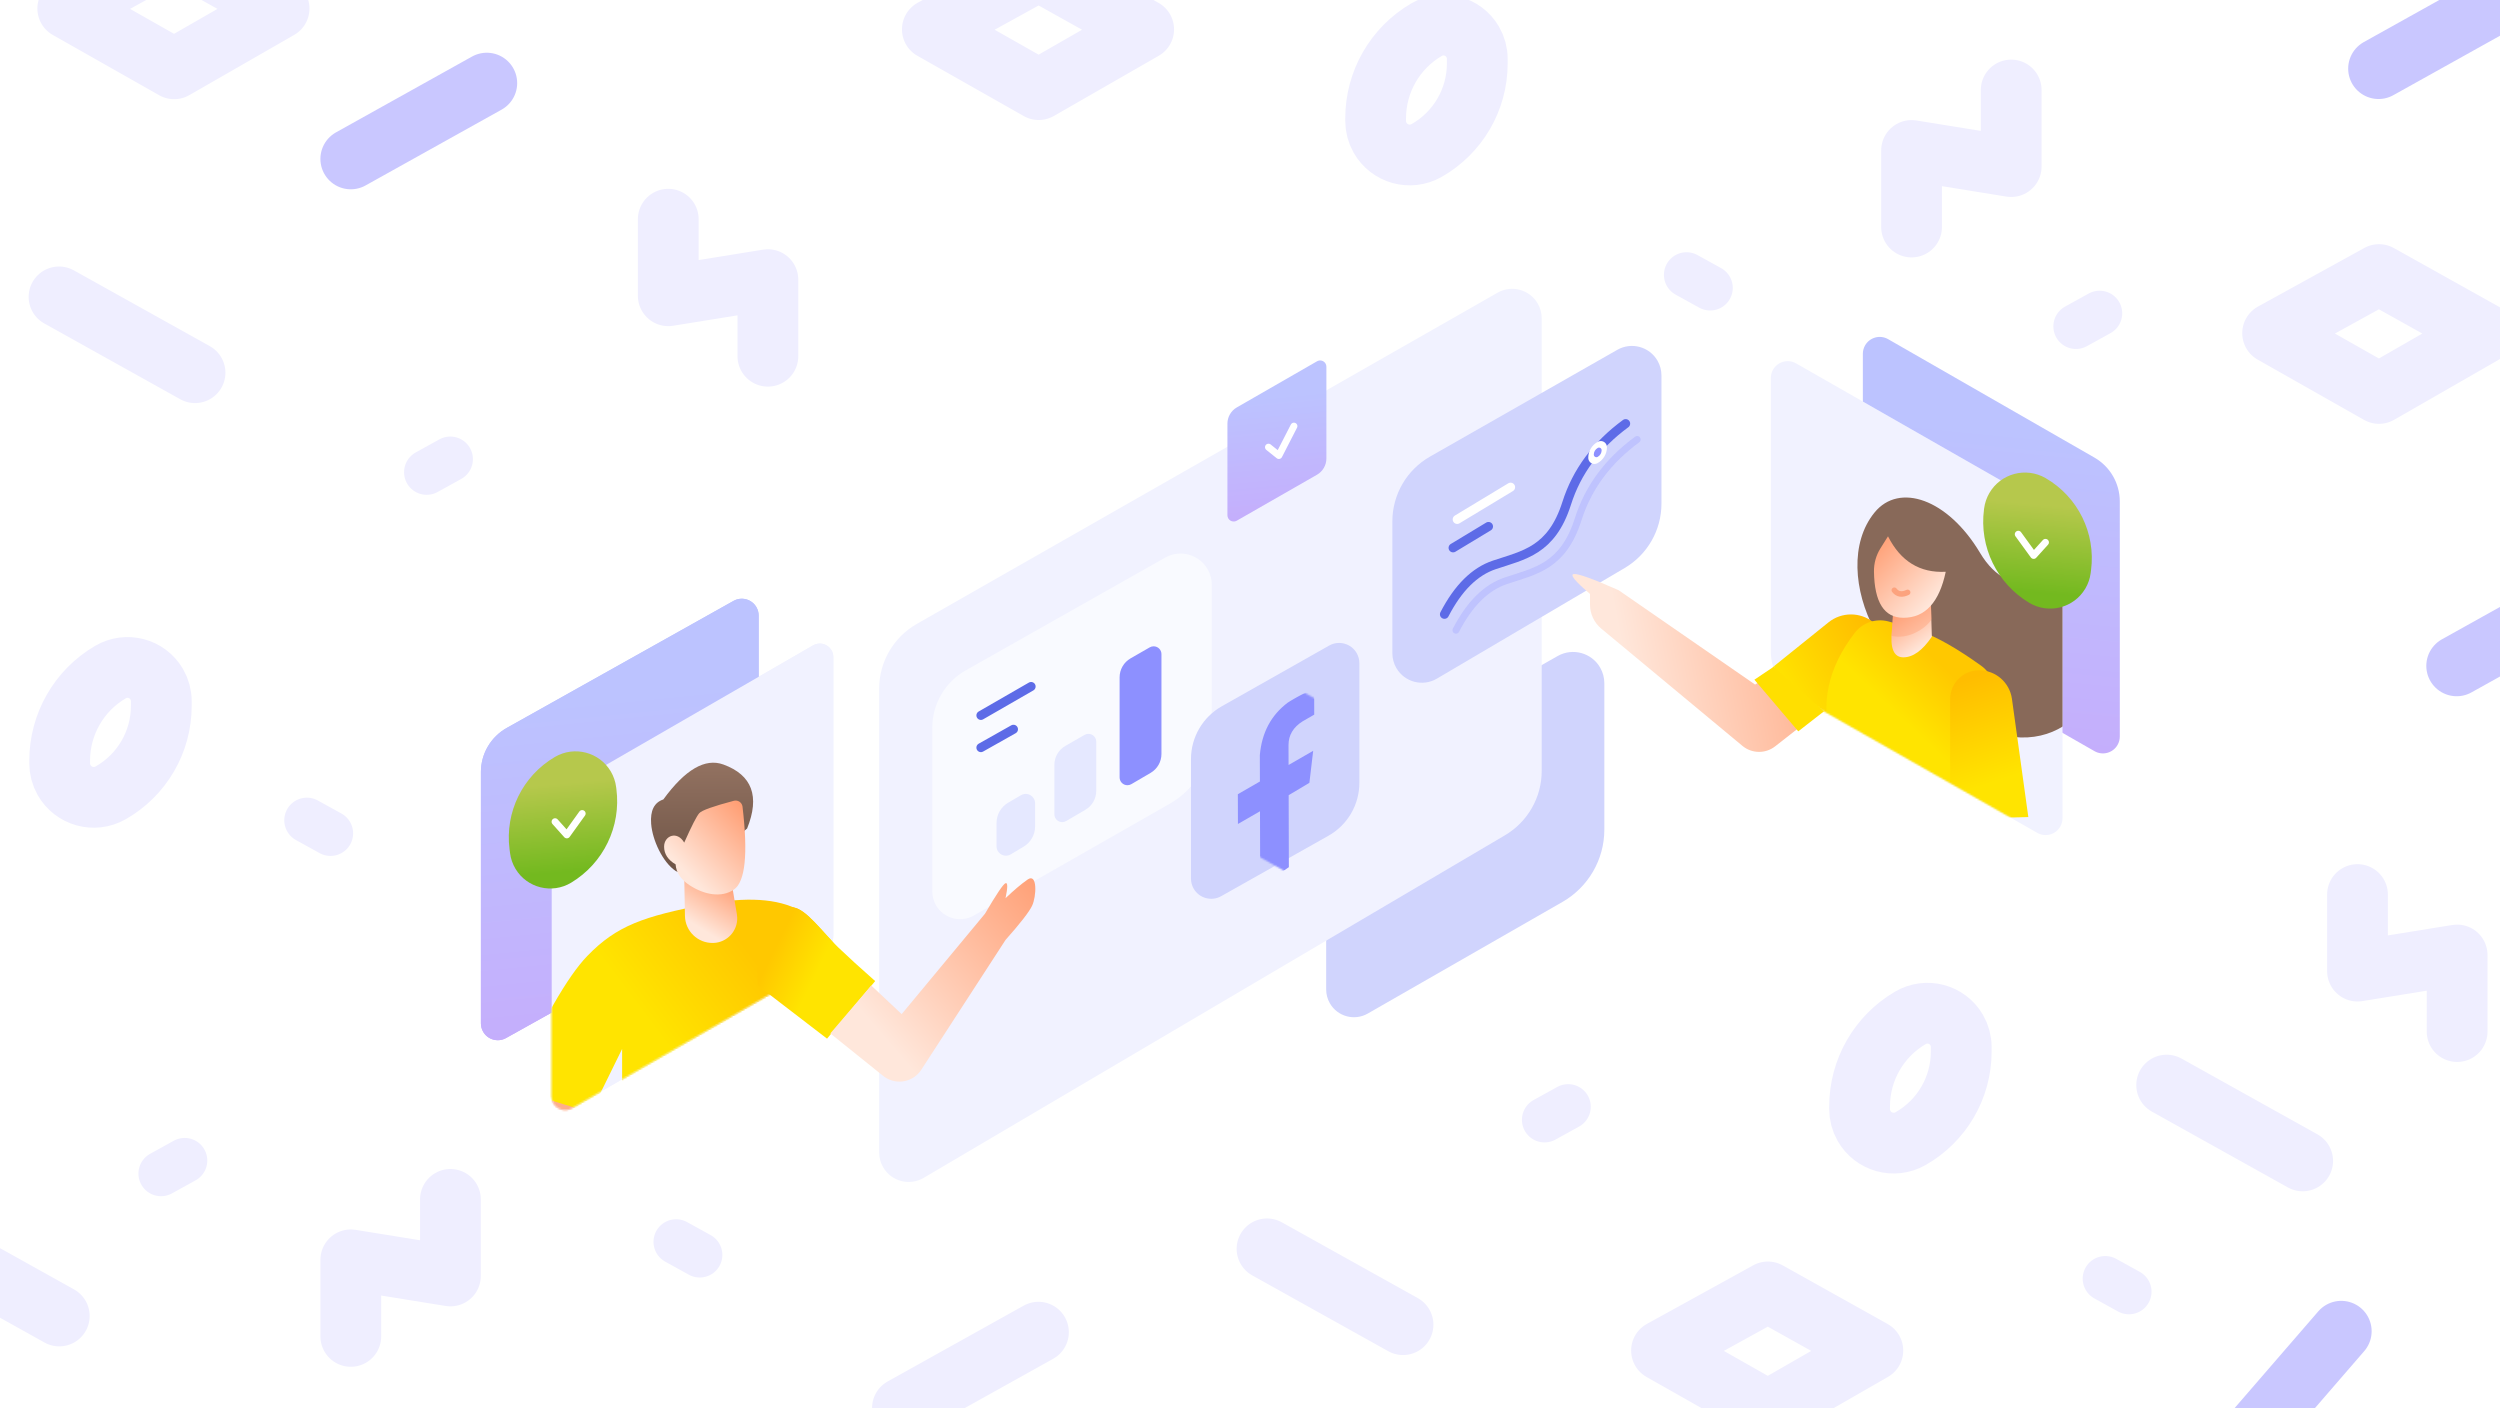 <?xml version="1.0" encoding="UTF-8"?>
<svg xmlns="http://www.w3.org/2000/svg" xmlns:xlink="http://www.w3.org/1999/xlink" width="1440px" height="811px" viewBox="0 0 1440 811" version="1.1">
  <title>How To Create A Facebook Business Page@3x</title>
  <defs>
    <linearGradient x1="42.819%" y1="100%" x2="47.491%" y2="21.93%" id="linearGradient-1">
      <stop stop-color="#C5ADFC" offset="0%"></stop>
      <stop stop-color="#BCC3FF" offset="100%"></stop>
    </linearGradient>
    <path d="M-0.38,19.639 L-0.38,88.548 C-0.38,101.182 6.43,112.834 17.437,119.035 L79.231,153.847 C84.844,157.009 91.957,155.022 95.118,149.41 C96.103,147.662 96.62,145.691 96.62,143.685 L96.62,74.906 C96.62,62.292 89.832,50.655 78.852,44.446 L17.025,9.486 C11.418,6.315 4.302,8.29 1.131,13.897 C0.141,15.649 -0.38,17.627 -0.38,19.639 Z" id="path-2"></path>
    <linearGradient x1="42.434%" y1="100%" x2="47.356%" y2="21.93%" id="linearGradient-4">
      <stop stop-color="#C5ADFC" offset="0%"></stop>
      <stop stop-color="#BCC3FF" offset="100%"></stop>
    </linearGradient>
    <path d="M0,13.468 L0,173.209 C-1.62773351e-14,181.557 4.461,189.269 11.698,193.431 L150.566,273.298 C154.289,275.439 159.043,274.157 161.184,270.434 C161.862,269.255 162.219,267.918 162.219,266.557 L162.219,107.116 C162.219,98.781 157.772,91.079 150.554,86.912 L11.664,6.733 C7.944,4.586 3.189,5.861 1.042,9.58 C0.359,10.762 -6.99050531e-15,12.103 0,13.468 Z" id="path-5"></path>
    <linearGradient x1="46.842%" y1="87.05%" x2="52.772%" y2="0%" id="linearGradient-7">
      <stop stop-color="#FFAC88" offset="0%"></stop>
      <stop stop-color="#FF8C5A" offset="100%"></stop>
    </linearGradient>
    <linearGradient x1="37.387%" y1="79.305%" x2="93.302%" y2="-9.328%" id="linearGradient-8">
      <stop stop-color="#FFE7DB" offset="0%"></stop>
      <stop stop-color="#FF8C5A" offset="100%"></stop>
    </linearGradient>
    <linearGradient x1="50.81%" y1="4.639%" x2="49.818%" y2="72.966%" id="linearGradient-9">
      <stop stop-color="#C5ADFC" offset="0%"></stop>
      <stop stop-color="#BCC3FF" offset="100%"></stop>
    </linearGradient>
    <linearGradient x1="50.995%" y1="4.639%" x2="49.776%" y2="72.966%" id="linearGradient-10">
      <stop stop-color="#C5ADFC" offset="0%"></stop>
      <stop stop-color="#BCC3FF" offset="100%"></stop>
    </linearGradient>
    <linearGradient x1="19.255%" y1="26.414%" x2="57.708%" y2="36.459%" id="linearGradient-11">
      <stop stop-color="#FFC800" offset="0%"></stop>
      <stop stop-color="#FFE400" offset="100%"></stop>
    </linearGradient>
    <linearGradient x1="29.652%" y1="11.381%" x2="56.098%" y2="34.653%" id="linearGradient-12">
      <stop stop-color="#FFC800" offset="0%"></stop>
      <stop stop-color="#FFE400" offset="100%"></stop>
    </linearGradient>
    <linearGradient x1="50%" y1="0%" x2="50%" y2="100%" id="linearGradient-13">
      <stop stop-color="#947362" offset="0%"></stop>
      <stop stop-color="#6D5345" offset="100%"></stop>
    </linearGradient>
    <linearGradient x1="34.001%" y1="79.305%" x2="82.082%" y2="-15.618%" id="linearGradient-14">
      <stop stop-color="#FFE7DB" offset="0%"></stop>
      <stop stop-color="#FF8C5A" offset="100%"></stop>
    </linearGradient>
    <linearGradient x1="32.04%" y1="79.305%" x2="111.661%" y2="-9.328%" id="linearGradient-15">
      <stop stop-color="#FFE7DB" offset="0%"></stop>
      <stop stop-color="#FF8C5A" offset="100%"></stop>
    </linearGradient>
    <linearGradient x1="64.631%" y1="84.301%" x2="60.504%" y2="24.639%" id="linearGradient-16">
      <stop stop-color="#73B91F" offset="0%"></stop>
      <stop stop-color="#B6C84C" offset="100%"></stop>
    </linearGradient>
    <path d="M0,13.468 L0,173.209 C-1.62773351e-14,181.557 4.461,189.269 11.698,193.431 L150.566,273.298 C154.289,275.439 159.043,274.157 161.184,270.434 C161.862,269.255 162.219,267.918 162.219,266.557 L162.219,107.116 C162.219,98.781 157.772,91.079 150.554,86.912 L11.664,6.733 C7.944,4.586 3.189,5.861 1.042,9.58 C0.359,10.762 -6.99050531e-15,12.103 0,13.468 Z" id="path-17"></path>
    <linearGradient x1="20.615%" y1="25.612%" x2="57.367%" y2="35.998%" id="linearGradient-19">
      <stop stop-color="#FFC800" offset="0%"></stop>
      <stop stop-color="#FFE400" offset="100%"></stop>
    </linearGradient>
    <linearGradient x1="27.471%" y1="79.305%" x2="127.347%" y2="-9.328%" id="linearGradient-20">
      <stop stop-color="#FFE7DB" offset="0%"></stop>
      <stop stop-color="#FF8C5A" offset="100%"></stop>
    </linearGradient>
    <linearGradient x1="25.097%" y1="59.219%" x2="135.602%" y2="37.101%" id="linearGradient-21">
      <stop stop-color="#FFE7DB" offset="0%"></stop>
      <stop stop-color="#FF8C5A" offset="100%"></stop>
    </linearGradient>
    <linearGradient x1="42.793%" y1="100%" x2="47.482%" y2="21.93%" id="linearGradient-22">
      <stop stop-color="#C5ADFC" offset="0%"></stop>
      <stop stop-color="#BCC3FF" offset="100%"></stop>
    </linearGradient>
    <path d="M0,16.748 L0,174.416 C2.12513101e-14,184.897 5.626,194.573 14.735,199.758 L153.472,278.73 C158.137,281.386 164.072,279.757 166.727,275.091 C167.561,273.626 168,271.969 168,270.283 L168,112.911 C168,102.446 162.392,92.784 153.306,87.592 L14.542,8.309 C9.881,5.646 3.944,7.265 1.28,11.926 C0.441,13.395 -6.28731685e-15,15.057 0,16.748 Z" id="path-23"></path>
    <linearGradient x1="39.505%" y1="2.358%" x2="55.694%" y2="75.411%" id="linearGradient-25">
      <stop stop-color="#FFBD00" offset="0%"></stop>
      <stop stop-color="#FFE400" offset="100%"></stop>
    </linearGradient>
    <linearGradient x1="39.701%" y1="11.381%" x2="53.086%" y2="34.653%" id="linearGradient-26">
      <stop stop-color="#FFC800" offset="0%"></stop>
      <stop stop-color="#FFE400" offset="100%"></stop>
    </linearGradient>
    <linearGradient x1="41.792%" y1="2.358%" x2="54.453%" y2="75.411%" id="linearGradient-27">
      <stop stop-color="#FFBD00" offset="0%"></stop>
      <stop stop-color="#FFE400" offset="100%"></stop>
    </linearGradient>
    <linearGradient x1="38.089%" y1="92.402%" x2="90.944%" y2="-9.328%" id="linearGradient-28">
      <stop stop-color="#FFE7DB" offset="0%"></stop>
      <stop stop-color="#FF8C5A" offset="100%"></stop>
    </linearGradient>
    <linearGradient x1="31.043%" y1="92.402%" x2="115.161%" y2="-9.328%" id="linearGradient-29">
      <stop stop-color="#FFE7DB" offset="0%"></stop>
      <stop stop-color="#FF8C5A" offset="100%"></stop>
    </linearGradient>
    <linearGradient x1="64.963%" y1="84.301%" x2="60.742%" y2="24.639%" id="linearGradient-30">
      <stop stop-color="#73B91F" offset="0%"></stop>
      <stop stop-color="#B6C84C" offset="100%"></stop>
    </linearGradient>
  </defs>
  <g id="How-To-Create-A-Facebook-Business-Page" stroke="none" stroke-width="1" fill="none" fill-rule="evenodd">
    <rect fill="#FFFFFF" x="0" y="0" width="1440" height="811"></rect>
    <path d="M783.111,442.672 L897.21,377.875 C905.854,372.966 916.841,375.994 921.751,384.638 C923.289,387.348 924.098,390.411 924.098,393.527 L924.098,477.877 C924.098,495.078 914.894,510.964 899.972,519.519 L787.834,583.807 C780.168,588.202 770.391,585.55 765.996,577.884 C764.607,575.462 763.876,572.718 763.876,569.926 L763.876,475.716 C763.876,462.043 771.222,449.424 783.111,442.672 Z" id="Path-219-Copy-2" fill="#D0D4FD"></path>
    <path d="M528.087,359.365 L862.599,168.595 C870.755,163.944 881.137,166.785 885.788,174.941 C887.251,177.506 888.021,180.409 888.021,183.362 L888.021,444.078 C888.021,459.303 879.97,473.393 866.853,481.123 L532.021,678.453 C523.932,683.22 513.511,680.527 508.744,672.439 C507.202,669.823 506.389,666.843 506.389,663.807 L506.389,396.717 C506.389,381.273 514.672,367.016 528.087,359.365 Z" id="Path-226" fill="#F1F2FF"></path>
    <g id="Group" transform="translate(536.95, 306.735)">
      <path d="M19.349,79.37 L134.192,14.448 C142.846,9.556 153.827,12.605 158.719,21.259 C160.247,23.962 161.05,27.013 161.05,30.117 L161.05,114.512 C161.05,131.746 151.81,147.658 136.841,156.201 L23.98,220.608 C16.306,224.988 6.533,222.317 2.154,214.642 C0.775,212.226 0.05,209.493 0.05,206.712 L0.05,112.45 C0.05,98.75 7.424,86.112 19.349,79.37 Z" id="Path-219" fill="#F9FAFF"></path>
      <g id="Group-16" transform="translate(28.05, 62.265)">
        <g id="Group-14" transform="translate(9.008, 0)">
          <path d="M6.677,93.363 L14.071,89.032 C16.644,87.525 19.953,88.389 21.46,90.962 C21.945,91.79 22.2,92.732 22.2,93.692 L22.2,107.077 C22.2,111.829 19.703,116.23 15.624,118.667 L8.169,123.12 C5.609,124.649 2.294,123.814 0.764,121.253 C0.264,120.416 -1.6569326e-15,119.459 0,118.484 L0,105.012 C1.18938981e-15,100.219 2.541,95.785 6.677,93.363 Z" id="Path-220" fill="#E5E8FF"></path>
          <path d="M33.319,71.57 L33.319,100.044 C33.319,102.529 35.334,104.544 37.819,104.544 C38.619,104.544 39.403,104.331 40.093,103.927 L51.195,97.427 C55.056,95.166 57.428,91.028 57.428,86.554 L57.428,58.203 C57.428,55.718 55.413,53.703 52.928,53.703 C52.142,53.703 51.369,53.909 50.687,54.301 L39.644,60.643 C35.732,62.891 33.319,67.058 33.319,71.57 Z" id="Path-221" fill="#E5E8FF"></path>
          <path d="M70.884,21.14 L70.884,78.788 C70.884,81.274 72.898,83.288 75.384,83.288 C76.183,83.288 76.968,83.075 77.657,82.672 L88.759,76.172 C92.62,73.911 94.992,69.772 94.992,65.298 L94.992,7.774 C94.992,5.289 92.978,3.274 90.492,3.274 C89.706,3.274 88.933,3.48 88.251,3.872 L77.208,10.214 C73.296,12.461 70.884,16.629 70.884,21.14 Z" id="Path-221-Copy" fill="#8D90FF"></path>
        </g>
        <g id="Group-15" transform="translate(0, 26.421)" stroke="#5D6BE7" stroke-linecap="round" stroke-linejoin="round" stroke-width="5.2">
          <line x1="0" y1="16.658" x2="28.919" y2="0" id="Path-222"></line>
          <line x1="0" y1="35.209" x2="18.759" y2="24.634" id="Path-222-Copy"></line>
        </g>
      </g>
    </g>
    <g id="Group-2" transform="translate(707, 205)">
      <path d="M0,6.223 L0,59.086 C4.0268285e-15,62.958 2.072,66.533 5.431,68.458 L51.61,94.912 C53.336,95.901 55.535,95.303 56.524,93.578 C56.836,93.033 57,92.417 57,91.789 L57,39.024 C57,35.159 54.934,31.589 51.584,29.662 L5.395,3.102 C3.671,2.111 1.47,2.705 0.479,4.428 C0.165,4.974 -1.40939571e-15,5.593 0,6.223 Z" id="Path-138-Copy-3" fill="url(#linearGradient-1)" transform="translate(28.5, 49) scale(-1, 1) translate(-28.5, -49) "></path>
      <polyline id="Path-49-Copy" stroke="#FFFFFF" stroke-width="4" stroke-linecap="round" stroke-linejoin="round" transform="translate(30.632, 48.264) rotate(11) translate(-30.632, -48.264) " points="24.594 53.827 31.383 57.395 36.671 39.132"></polyline>
    </g>
    <g id="Group-20-Copy" transform="translate(686.38, 362.357)">
      <mask id="mask-3" fill="white">
        <use xlink:href="#path-2"></use>
      </mask>
      <use id="Path-138-Copy-8" fill="#D0D4FD" transform="translate(48.12, 81.643) scale(-1, 1) translate(-48.12, -81.643) " xlink:href="#path-2"></use>
      <path d="M63.92,53.129 C58.503,56.547 55.793,61.112 55.805,66.792 L55.837,78.274 L70.013,70.106 L67.829,88.555 L55.889,95.668 L56.006,137.132 C52.668,139.527 49.744,141.42 47.251,142.853 C44.786,144.273 42.196,145.56 39.497,146.643 L39.377,104.939 L26.668,112.256 L26.62,95.102 L39.328,87.781 L39.284,72.621 C40.406,59.628 45.803,49.502 55.455,42.294 C55.797,42.077 56.138,41.864 56.476,41.66 C56.593,41.588 56.701,41.519 56.81,41.455 C57.035,41.319 57.26,41.178 57.478,41.046 C57.626,40.962 57.771,40.878 57.912,40.793 L58.467,40.464 C58.62,40.372 58.769,40.288 58.921,40.2 C59.106,40.091 59.291,39.987 59.476,39.879 C59.585,39.818 59.689,39.754 59.802,39.69 C60.007,39.574 60.22,39.457 60.429,39.337 L60.723,39.173 C61.013,39.012 61.306,38.852 61.592,38.699 C62.006,38.479 62.239,38.35 62.476,38.23 C62.573,38.174 62.674,38.126 62.778,38.073 C62.975,37.969 63.172,37.869 63.369,37.769 C63.466,37.72 63.558,37.668 63.655,37.624 C63.884,37.504 64.117,37.391 64.346,37.279 C64.785,37.067 65.054,36.934 65.328,36.81 C65.412,36.77 65.493,36.73 65.573,36.689 C65.77,36.601 65.967,36.509 66.16,36.421 C66.253,36.381 66.345,36.336 66.438,36.3 C66.639,36.204 66.844,36.12 67.037,36.032 C67.507,35.831 67.769,35.719 68.026,35.61 C68.4,35.462 68.605,35.378 68.81,35.297 C68.895,35.265 68.979,35.233 69.06,35.201 C69.241,35.133 69.426,35.061 69.603,34.993 C69.683,34.968 69.76,34.936 69.836,34.908 C70.085,34.82 70.335,34.728 70.58,34.643 L70.62,49.27 L63.92,53.129 Z" id="Fill-1" fill="#8D90FF" mask="url(#mask-3)"></path>
    </g>
    <g id="Group-3" transform="translate(802, 187)">
      <path d="M21.706,75.981 L129.581,14.489 C137.738,9.84 148.12,12.683 152.769,20.84 C154.231,23.405 155,26.306 155,29.258 L155,103.119 C155,118.347 146.946,132.44 133.825,140.169 L25.628,203.903 C17.539,208.669 7.118,205.974 2.352,197.884 C0.812,195.269 -1.73919465e-14,192.29 0,189.256 L0,113.338 C4.96817257e-15,97.891 8.286,83.631 21.706,75.981 Z" id="Path-226-Copy" fill="#D0D4FD"></path>
      <g id="Group-21-Copy" transform="translate(30, 57)">
        <path d="M0,109.846 C7.853,94.651 17.431,85.161 28.733,81.375 C45.687,75.695 61.731,73.242 70.413,45.902 C76.201,27.676 87.521,12.375 104.373,0" id="Path-213" stroke="#5D6BE7" stroke-width="5.2" stroke-linecap="round" stroke-linejoin="round"></path>
        <g id="Group-6" transform="translate(82.836, 7.49)">
          <path d="M0,12.206 C1.11260618e-15,14.17 1.592,15.762 3.556,15.762 C4.17,15.762 4.774,15.603 5.309,15.3 L5.459,15.215 C8.74,13.355 10.769,9.875 10.769,6.103 C10.769,4.139 9.177,2.547 7.213,2.547 C6.598,2.547 5.994,2.707 5.459,3.01 L5.308,3.095 C2.028,4.955 -4.61828419e-16,8.435 0,12.206 Z" id="Path-215" fill="#FFFFFF"></path>
          <path d="M3.185,10.375 C3.185,11.201 3.855,11.87 4.681,11.87 C4.939,11.87 5.193,11.803 5.418,11.676 L5.481,11.64 C6.861,10.858 7.714,9.394 7.714,7.808 C7.714,6.982 7.045,6.313 6.219,6.313 C5.96,6.313 5.706,6.38 5.481,6.507 L5.418,6.543 C4.038,7.325 3.185,8.789 3.185,10.375 Z" id="Path-215-Copy" fill="#8D90FF"></path>
        </g>
        <path d="M6.627,119 C14.48,103.805 24.058,94.315 35.36,90.528 C52.314,84.849 68.358,82.396 77.04,55.056 C82.828,36.83 94.148,21.529 111,9.154" id="Path-213-Copy" stroke="#8D90FF" stroke-width="4" opacity="0.252" stroke-linecap="round" stroke-linejoin="round"></path>
        <g id="Group-5" transform="translate(4.97, 36.615)" stroke-linecap="round" stroke-linejoin="round" stroke-width="5.2">
          <line x1="2.379" y1="18.571" x2="33.134" y2="0" id="Path-214" stroke="#FFFFFF"></line>
          <line x1="0" y1="34.951" x2="20.406" y2="22.629" id="Path-214-Copy" stroke="#5D6BE7"></line>
        </g>
      </g>
    </g>
    <g id="Group-9" transform="translate(277, 337.921)">
      <g id="Group-8">
        <g id="Group-25-Copy-2" transform="translate(101.737, 153.54) scale(-1, 1) translate(-101.737, -153.54) ">
          <path d="M43.475,16.666 L43.475,161.661 C43.475,172.231 49.194,181.973 58.424,187.124 L189.018,260.011 C193.705,262.627 199.626,260.948 202.243,256.26 C203.051,254.812 203.475,253.181 203.475,251.523 L203.475,106.801 C203.475,96.248 197.773,86.518 188.567,81.361 L57.946,8.186 C53.262,5.562 47.339,7.232 44.715,11.915 C43.902,13.367 43.475,15.002 43.475,16.666 Z" id="Path-138-Copy-7" fill="url(#linearGradient-4)"></path>
          <g id="Group-19" transform="translate(0.475, 27.079)">
            <g id="Group-16">
              <mask id="mask-6" fill="white">
                <use xlink:href="#path-5"></use>
              </mask>
              <use id="Path-138-Copy-4" fill="#F1F2FF" xlink:href="#path-5"></use>
              <g id="Group-14-Copy" mask="url(#mask-6)">
                <g transform="translate(-39.342, 74.313)" id="Group-15">
                  <g id="Group-60-Copy-3" transform="translate(152.656, 337.062) scale(-1, 1) translate(-152.656, -337.062) ">
                    <g id="Group-59" transform="translate(85.616, 250.222) rotate(1) translate(-85.616, -250.222) translate(1.839, 143.913)">
                      <path d="M65.07,181.643 C63.497,197.748 61.415,205.8 58.823,205.8 C56.23,205.8 54.975,199.797 55.056,187.791 L65.07,181.643 Z" id="Path-108" fill="url(#linearGradient-7)"></path>
                      <path d="M114.934,10.401 L34.383,154.895 C20.716,181.783 14.49,196.856 15.708,200.112 C17.533,204.996 31.504,202.02 47.015,184.857 C57.355,173.416 92.347,121.925 151.992,30.386 L114.934,10.401 Z" id="Path-107" fill="url(#linearGradient-8)" transform="translate(83.775, 106.314) rotate(-10) translate(-83.775, -106.314) "></path>
                    </g>
                    <g id="Group-56" transform="translate(196.366, 208.271)">
                      <path d="M49.368,368.063 C40.926,367.572 34.107,360.994 33.311,352.576 L0,0 L0,0 L65.623,33.837 L64.11,354.218 C64.074,361.914 57.806,368.123 50.111,368.086 C49.863,368.085 49.615,368.077 49.368,368.063 Z" id="Path-38" fill="url(#linearGradient-9)"></path>
                      <path d="M40.3,57.381 C46.445,83.212 49.49,102.252 49.435,114.5 C49.234,159.164 36.218,199.29 40.32,233.092 C45.082,272.334 48.794,315.02 51.458,361.15 C51.643,364.359 49.192,367.111 45.983,367.296 C44.91,367.358 43.841,367.121 42.894,366.613 C37.18,363.544 33.368,357.831 32.729,351.377 L2.167,42.87 L2.167,42.87 L40.3,57.381 Z" id="Path-100-Copy" fill="#AEA3FF"></path>
                    </g>
                    <g id="Group-4" transform="translate(128.378, 218.495)" fill="url(#linearGradient-10)">
                      <path d="M14.383,22.409 C11.148,44.48 9.52,61.584 9.5,73.721 C9.435,113.915 13.422,153.528 9.5,173.523 C4.042,201.348 2.602,274.953 5.181,394.337 C5.373,403.248 12.652,410.372 21.565,410.372 C30.695,410.372 38.374,403.526 39.419,394.456 L84.85,0 L84.85,0 L14.383,22.409 Z" id="Path-44"></path>
                    </g>
                    <g id="Group-37" transform="translate(196.366, 208.271)"></g>
                    <path d="" id="Path-12" stroke="#979797" stroke-width="7.224"></path>
                    <g id="Group-55" transform="translate(80.569, 78.9)">
                      <path d="M154.988,8.059 C162.463,7.318 174.54,19.399 184.565,26.096 C191.287,30.587 202.636,37.983 218.61,48.284 L197.068,85.756 L142.813,55.803 C135.935,25.461 139.994,9.547 154.988,8.059 Z" id="Path-3" fill="url(#linearGradient-11)" transform="translate(179.089, 46.891) rotate(10) translate(-179.089, -46.891) "></path>
                      <path d="M21.393,6.169 C34.105,-0.693 52.255,-1.83 75.845,2.757 C111.229,9.639 126.785,14.861 143.768,32.44 C155.089,44.159 169.645,69.567 187.433,108.664 L141.699,122.632 L123.689,85.963 C123.689,106.637 123.689,123.229 123.689,135.741 C123.689,148.252 127.187,175.631 134.182,217.879 C103.343,211.411 77.756,201.652 57.42,188.603 C37.084,175.555 17.944,167.788 0,165.304 C10.203,139.283 16.478,120.019 18.825,107.512 C21.171,95.005 22.027,61.224 21.393,6.169 Z" id="Path-349" fill="url(#linearGradient-12)" transform="translate(93.717, 108.939) scale(-1, 1) translate(-93.717, -108.939) "></path>
                    </g>
                    <g id="Group-10" transform="translate(160.942, 0)">
                      <path d="M55.366,37.904 C62.811,19.384 58.253,7.097 41.691,1.044 C31.212,-2.786 19.685,3.922 7.11,21.168 C1.847,22.919 -0.494,27.588 0.087,35.173 C0.809,44.603 6.737,57.373 14.212,62.363 C19.195,65.69 32.913,57.537 55.366,37.904 Z" id="Path-2" fill="url(#linearGradient-13)"></path>
                      <g id="Group-11" transform="translate(19.137, 65.72)" fill="url(#linearGradient-14)">
                        <path d="M0,0 L0.424,22.545 C0.589,31.308 7.826,38.278 16.589,38.113 C16.683,38.112 16.778,38.109 16.872,38.106 C24.7,37.819 30.813,31.241 30.527,23.413 C30.504,22.799 30.442,22.188 30.34,21.583 L26.716,0 L26.716,0 L0,0 Z" id="Path-23"></path>
                      </g>
                      <path d="M52.72,25.338 C55.945,52.673 54.291,68.585 47.758,73.076 C40.654,77.959 30.766,76.08 22.47,70.75 C17.25,67.397 14.486,63.334 14.179,58.562 C9.759,55.962 7.55,52.555 7.55,48.343 C7.55,42.024 15.11,38.997 19.137,46.032 C23.445,36.373 26.337,30.719 27.814,29.07 C29.28,27.434 35.917,25.057 47.726,21.939 L47.726,21.939 C49.862,21.375 52.051,22.65 52.615,24.785 C52.663,24.967 52.698,25.151 52.72,25.338 Z" id="Path-46" fill="url(#linearGradient-15)"></path>
                    </g>
                  </g>
                </g>
              </g>
            </g>
            <g id="Group-2-Copy-7" transform="translate(155.678, 107.488) scale(-1, 1) translate(-155.678, -107.488) translate(120.356, 53.081)">
              <path d="M30.659,17.907 C41.889,11.348 56.309,15.134 62.868,26.364 C64.455,29.081 65.481,32.089 65.886,35.21 L66.038,36.384 C68.836,57.948 58.612,79.126 39.985,90.347 C28.944,96.998 14.601,93.439 7.949,82.397 C6.277,79.621 5.201,76.527 4.79,73.312 L4.499,71.032 C1.771,49.679 12.071,28.763 30.659,17.907 Z" id="Path-78-Copy-16" fill="url(#linearGradient-16)"></path>
              <polyline id="Path-49-Copy" stroke="#FFFFFF" stroke-width="4" stroke-linecap="round" stroke-linejoin="round" transform="translate(37.7, 55.133) rotate(20) translate(-37.7, -55.133) " points="31.17 57.612 40.133 62.416 44.229 47.849"></polyline>
            </g>
          </g>
        </g>
        <g id="Group-25-Copy-3" transform="translate(101.5, 153.579) scale(-1, 1) translate(-101.5, -153.579) translate(0, 0.079)">
          <path d="M43,16.587 L43,161.582 C43,172.151 48.719,181.893 57.949,187.045 L188.543,259.931 C193.231,262.547 199.151,260.868 201.768,256.181 C202.576,254.733 203,253.102 203,251.444 L203,106.721 C203,96.168 197.298,86.439 188.092,81.281 L57.471,8.107 C52.787,5.483 46.864,7.153 44.24,11.836 C43.427,13.287 43,14.923 43,16.587 Z" id="Path-138-Copy-7" fill="url(#linearGradient-4)"></path>
          <g id="Group-19" transform="translate(0, 27)">
            <g id="Group-16">
              <mask id="mask-18" fill="white">
                <use xlink:href="#path-17"></use>
              </mask>
              <use id="Path-138-Copy-4" fill="#F1F2FF" xlink:href="#path-17"></use>
              <g id="Group-14-Copy" mask="url(#mask-18)">
                <g transform="translate(-39.357, 74.313)" id="Group-15">
                  <g id="Group-60-Copy-3" transform="translate(152.665, 337.062) scale(-1, 1) translate(-152.665, -337.062) ">
                    <g id="Group-59" transform="translate(85.619, 250.222) rotate(1) translate(-85.619, -250.222) translate(1.843, 143.913)">
                      <path d="M65.07,181.643 C63.497,197.748 61.415,205.8 58.823,205.8 C56.23,205.8 54.975,199.797 55.056,187.791 L65.07,181.643 Z" id="Path-108" fill="url(#linearGradient-7)"></path>
                      <path d="M114.934,10.401 L34.383,154.895 C20.716,181.783 14.49,196.856 15.708,200.112 C17.533,204.996 31.504,202.02 47.015,184.857 C57.355,173.416 92.347,121.925 151.992,30.386 L114.934,10.401 Z" id="Path-107" fill="url(#linearGradient-8)" transform="translate(83.775, 106.314) rotate(-10) translate(-83.775, -106.314) "></path>
                    </g>
                    <g id="Group-56" transform="translate(196.369, 208.271)">
                      <path d="M49.368,368.063 C40.926,367.572 34.107,360.994 33.311,352.576 L0,0 L0,0 L65.623,33.837 L64.11,354.218 C64.074,361.914 57.806,368.123 50.111,368.086 C49.863,368.085 49.615,368.077 49.368,368.063 Z" id="Path-38" fill="url(#linearGradient-9)"></path>
                      <path d="M40.3,57.381 C46.445,83.212 49.49,102.252 49.435,114.5 C49.234,159.164 36.218,199.29 40.32,233.092 C45.082,272.334 48.794,315.02 51.458,361.15 C51.643,364.359 49.192,367.111 45.983,367.296 C44.91,367.358 43.841,367.121 42.894,366.613 C37.18,363.544 33.368,357.831 32.729,351.377 L2.167,42.87 L2.167,42.87 L40.3,57.381 Z" id="Path-100-Copy" fill="#AEA3FF"></path>
                    </g>
                    <g id="Group-4" transform="translate(128.381, 218.495)" fill="url(#linearGradient-10)">
                      <path d="M14.383,22.409 C11.148,44.48 9.52,61.584 9.5,73.721 C9.435,113.915 13.422,153.528 9.5,173.523 C4.042,201.348 2.602,274.953 5.181,394.337 C5.373,403.248 12.652,410.372 21.565,410.372 C30.695,410.372 38.374,403.526 39.419,394.456 L84.85,0 L84.85,0 L14.383,22.409 Z" id="Path-44"></path>
                    </g>
                    <g id="Group-37" transform="translate(196.369, 208.271)"></g>
                    <path d="" id="Path-12" stroke="#979797" stroke-width="7.224"></path>
                    <g id="Group-55" transform="translate(80.573, 78.9)">
                      <path d="M154.988,8.059 C162.463,7.318 174.54,19.399 184.565,26.096 C191.287,30.587 202.636,37.983 218.61,48.284 L197.068,85.756 L142.813,55.803 C135.935,25.461 139.994,9.547 154.988,8.059 Z" id="Path-3" fill="url(#linearGradient-11)" transform="translate(179.089, 46.891) rotate(10) translate(-179.089, -46.891) "></path>
                      <path d="M21.393,6.169 C34.105,-0.693 52.255,-1.83 75.845,2.757 C111.229,9.639 126.785,14.861 143.768,32.44 C155.089,44.159 169.645,69.567 187.433,108.664 L141.699,122.632 L123.689,85.963 C123.689,106.637 123.689,123.229 123.689,135.741 C123.689,148.252 127.187,175.631 134.182,217.879 C103.343,211.411 77.756,201.652 57.42,188.603 C37.084,175.555 17.944,167.788 0,165.304 C10.203,139.283 16.478,120.019 18.825,107.512 C21.171,95.005 22.027,61.224 21.393,6.169 Z" id="Path-349" fill="url(#linearGradient-12)" transform="translate(93.717, 108.939) scale(-1, 1) translate(-93.717, -108.939) "></path>
                    </g>
                    <g id="Group-10" transform="translate(160.945, 0)">
                      <path d="M55.366,37.904 C62.811,19.384 58.253,7.097 41.691,1.044 C31.212,-2.786 19.685,3.922 7.11,21.168 C1.847,22.919 -0.494,27.588 0.087,35.173 C0.809,44.603 6.737,57.373 14.212,62.363 C19.195,65.69 32.913,57.537 55.366,37.904 Z" id="Path-2" fill="url(#linearGradient-13)"></path>
                      <g id="Group-11" transform="translate(19.137, 65.72)" fill="url(#linearGradient-14)">
                        <path d="M0,0 L0.424,22.545 C0.589,31.308 7.826,38.278 16.589,38.113 C16.683,38.112 16.778,38.109 16.872,38.106 C24.7,37.819 30.813,31.241 30.527,23.413 C30.504,22.799 30.442,22.188 30.34,21.583 L26.716,0 L26.716,0 L0,0 Z" id="Path-23"></path>
                      </g>
                      <path d="M52.72,25.338 C55.945,52.673 54.291,68.585 47.758,73.076 C40.654,77.959 30.766,76.08 22.47,70.75 C17.25,67.397 14.486,63.334 14.179,58.562 C9.759,55.962 7.55,52.555 7.55,48.343 C7.55,42.024 15.11,38.997 19.137,46.032 C23.445,36.373 26.337,30.719 27.814,29.07 C29.28,27.434 35.917,25.057 47.726,21.939 L47.726,21.939 C49.862,21.375 52.051,22.65 52.615,24.785 C52.663,24.967 52.698,25.151 52.72,25.338 Z" id="Path-46" fill="url(#linearGradient-15)"></path>
                    </g>
                  </g>
                </g>
              </g>
            </g>
            <g id="Group-2-Copy-7" transform="translate(155.678, 107.488) scale(-1, 1) translate(-155.678, -107.488) translate(120.356, 53.081)">
              <path d="M30.659,17.907 C41.889,11.348 56.309,15.134 62.868,26.364 C64.455,29.081 65.481,32.089 65.886,35.21 L66.038,36.384 C68.836,57.948 58.612,79.126 39.985,90.347 C28.944,96.998 14.601,93.439 7.949,82.397 C6.277,79.621 5.201,76.527 4.79,73.312 L4.499,71.032 C1.771,49.679 12.071,28.763 30.659,17.907 Z" id="Path-78-Copy-16" fill="url(#linearGradient-16)"></path>
              <polyline id="Path-49-Copy" stroke="#FFFFFF" stroke-width="4" stroke-linecap="round" stroke-linejoin="round" transform="translate(37.7, 55.133) rotate(20) translate(-37.7, -55.133) " points="31.17 57.612 40.133 62.416 44.229 47.849"></polyline>
            </g>
          </g>
        </g>
        <path d="M173.238,187.57 C180.713,186.829 192.791,198.91 202.815,205.608 C209.538,210.099 217.695,215.27 227.286,221.122 L205.744,258.595 L161.063,235.314 C154.186,204.972 158.244,189.058 173.238,187.57 Z" id="Path-3-Copy" fill="url(#linearGradient-19)" transform="translate(192.553, 223.066) rotate(10) translate(-192.553, -223.066) "></path>
      </g>
      <path d="M224.831,229.722 L242.357,246.215 L290.327,188.411 C296.929,177.147 300.883,171.275 302.187,170.798 C303.491,170.32 303.491,173.206 302.187,179.456 C306.836,174.968 311.076,171.381 314.909,168.694 C320.657,164.665 320.026,178.515 317.467,183.835 C315.762,187.382 310.668,193.934 302.187,203.489 L253.658,278.255 C249.148,285.204 239.858,287.181 232.91,282.671 C232.484,282.395 232.073,282.097 231.678,281.78 L201.274,257.339 L201.274,257.339 L224.831,229.722 Z" id="Path-229" fill="url(#linearGradient-20)"></path>
    </g>
    <g id="Group-7" transform="translate(887.908, 187)">
      <path d="M152.03,171.309 L123.5,200.401 L34.706,165.136 C18.853,162.093 9.774,160.998 7.47,161.852 C5.167,162.707 9.046,165.73 19.108,170.921 L20.491,176.91 C21.695,182.124 25.157,186.533 29.937,188.939 L124.348,236.455 C130.653,239.629 138.317,237.977 142.755,232.489 L179.083,187.568 L179.083,187.568 L152.03,171.309 Z" id="Path-227" fill="url(#linearGradient-21)" transform="translate(92.955, 201.732) rotate(13) translate(-92.955, -201.732) "></path>
      <g id="Group-23-Copy-4" transform="translate(132.092, 0)">
        <path d="M53,16.787 L53,152.45 C53,162.911 58.604,172.571 67.685,177.764 L186.455,245.682 C191.115,248.347 197.053,246.73 199.718,242.07 C200.558,240.6 201,238.937 201,237.245 L201,101.835 C201,91.391 195.414,81.745 186.356,76.545 L67.559,8.357 C62.903,5.684 56.962,7.292 54.29,11.948 C53.445,13.42 53,15.089 53,16.787 Z" id="Path-138-Copy-6" fill="url(#linearGradient-22)"></path>
        <g id="Group-22" transform="translate(0, 14)">
          <g id="Group-9-Copy">
            <mask id="mask-24" fill="white">
              <use xlink:href="#path-23"></use>
            </mask>
            <use id="Path-138-Copy-3" fill="#F1F2FF" xlink:href="#path-23"></use>
            <path d="M59.733,161.872 C47.673,139.265 45.548,111.627 59.733,94.205 C73.918,76.783 101.914,86.348 120.451,117.363 C138.988,148.378 161.91,126.039 183.253,155.829 C204.596,185.62 174.53,237.448 127.093,220.469 C79.657,203.49 71.794,184.479 59.733,161.872 Z" id="Path-342-Copy-3" fill="#886959" mask="url(#mask-24)"></path>
            <g id="Group-5" mask="url(#mask-24)">
              <g transform="translate(63.387, 214.386) scale(-1, 1) translate(-63.387, -214.386) translate(-21.538, 106.225)" id="Group-6">
                <g id="Group-3-Copy-2" transform="translate(84.925, 108.16) scale(-1, 1) translate(-84.925, -108.16) ">
                  <g id="Group-54" transform="translate(-0, 0)">
                    <path d="M37.98,36.163 C47.693,36.169 56.088,42.947 58.139,52.441 L72.274,117.844 L72.274,117.844 L21.389,122 L21.347,52.796 C21.342,43.615 28.779,36.168 37.96,36.163 C37.967,36.163 37.974,36.163 37.98,36.163 Z" id="Rectangle-Copy" fill="url(#linearGradient-25)" transform="translate(46.805, 79.076) scale(-1, 1) rotate(-39) translate(-46.805, -79.076) "></path>
                    <path d="M63.809,136.42 L70.166,159.557 L50.017,215.582 C97.737,219.483 132.049,207.934 152.951,180.935 C140.787,164.93 138.593,144.601 146.368,119.946 C153.124,98.524 148.702,77.645 133.101,57.31 L133.101,57.31 C128.595,51.435 121.01,48.827 113.843,50.688 C107.978,52.212 101.675,54.147 94.934,56.494 C85.748,59.692 74.195,66.273 60.276,76.236 C54.061,80.686 51.236,88.509 53.176,95.903 L63.809,136.42 L63.809,136.42 Z" id="Path-6-Copy" fill="url(#linearGradient-26)" transform="translate(101.484, 132.23) scale(-1, 1) translate(-101.484, -132.23) "></path>
                    <path d="M141.479,78.837 C151.024,78.837 159.106,85.876 160.417,95.33 L169.851,163.373 L169.851,163.373 L124.828,164.642 L124.828,95.488 C124.828,86.292 132.283,78.837 141.479,78.837 Z" id="Rectangle" fill="url(#linearGradient-27)"></path>
                    <g id="Group" transform="translate(101.724, 35.698) scale(-1, 1) translate(-101.724, -35.698) translate(79.849, 0)">
                      <path d="M31.363,41.891 L32.284,55.453 C33.492,66.082 31.31,71.396 25.739,71.396 C20.167,71.396 14.692,67.436 9.314,59.517 L9.962,37.716 L31.363,41.891 Z" id="Path-4" fill="url(#linearGradient-28)"></path>
                      <path d="M31.363,41.891 L32.6,59.076 C28.011,60.023 23.506,59.445 19.085,57.343 C14.664,55.241 11.407,52.56 9.314,49.3 L9.962,37.716 L31.363,41.891 Z" id="Path-4-Copy" fill="#FF9263" opacity="0.323" style="mix-blend-mode: multiply;"></path>
                      <path d="M33.353,1.049 C26.845,15.805 16.131,23.188 1.211,23.199 C5.866,40.644 14.45,49.038 26.961,48.383 C37.997,47.804 43.169,38.618 42.479,20.824 C42.298,16.152 40.774,11.631 38.089,7.803 L33.353,1.049 L33.353,1.049 Z" id="Path-2" fill="url(#linearGradient-29)" transform="translate(21.876, 24.734) rotate(3) translate(-21.876, -24.734) "></path>
                      <path d="M23.273,33.788 C26.449,35.517 29.023,35.237 30.995,32.946" id="Path-24" stroke="#FCA37E" stroke-width="3.2" stroke-linecap="round" transform="translate(27.134, 33.925) rotate(-3) translate(-27.134, -33.925) "></path>
                    </g>
                  </g>
                </g>
              </g>
            </g>
          </g>
          <g id="Group-2-Copy-6" transform="translate(153.562, 110.587) scale(-1, 1) translate(-153.562, -110.587) translate(118.125, 56.61)">
            <path d="M30.759,17.765 C42.103,11.213 56.61,15.098 63.162,26.442 C64.722,29.143 65.734,32.126 66.14,35.219 L66.217,35.811 C69.044,57.353 58.782,78.512 40.116,89.632 C28.961,96.276 14.532,92.62 7.887,81.465 C6.242,78.704 5.181,75.634 4.769,72.446 L4.551,70.758 C1.795,49.424 12.131,28.523 30.759,17.765 Z" id="Path-78-Copy-16" fill="url(#linearGradient-30)"></path>
            <polyline id="Path-49-Copy" stroke="#FFFFFF" stroke-width="4" stroke-linecap="round" stroke-linejoin="round" transform="translate(37.837, 54.684) rotate(20) translate(-37.837, -54.684) " points="31.276 57.187 40.24 61.927 44.397 47.442"></polyline>
          </g>
        </g>
      </g>
      <polygon id="Path-228" fill="#FFDF00" points="133.718 197.053 122.621 204.511 147.888 234.251 162.666 222.745"></polygon>
    </g>
    <path d="M821.641,17.111 C830.918,11.689 842.833,14.813 848.256,24.09 C849.997,27.069 850.915,30.457 850.915,33.908 L850.915,36.565 C850.915,57.341 839.729,76.508 821.641,86.728 C812.206,92.059 800.237,88.732 794.906,79.297 C793.242,76.352 792.368,73.027 792.368,69.645 L792.368,68.13 C792.368,47.13 803.512,27.708 821.641,17.111 Z" id="Path-190-Copy-24" stroke="#EFEEFF" stroke-width="35" stroke-linejoin="round"></path>
    <path d="M63.641,387.111 C72.918,381.689 84.833,384.813 90.256,394.09 C91.997,397.069 92.915,400.457 92.915,403.908 L92.915,406.565 C92.915,427.341 81.729,446.508 63.641,456.728 C54.206,462.059 42.237,458.732 36.906,449.297 C35.242,446.352 34.368,443.027 34.368,439.645 L34.368,438.13 C34.368,417.13 45.512,397.708 63.641,387.111 Z" id="Path-190-Copy-23" stroke="#EFEEFF" stroke-width="35" stroke-linejoin="round"></path>
    <polygon id="Path-222-Copy-31" stroke="#EFEEFF" stroke-width="35" stroke-linecap="round" stroke-linejoin="round" points="1309.033 191.911 1370.303 158.145 1430.756 191.911 1370.303 226.629"></polygon>
    <polygon id="Path-222-Copy-33" stroke="#EFEEFF" stroke-width="35" stroke-linecap="round" stroke-linejoin="round" points="39.033 4.911 100.303 -28.855 160.756 4.911 100.303 39.629"></polygon>
    <polygon id="Path-222-Copy-30" stroke="#EFEEFF" stroke-width="35" stroke-linecap="round" stroke-linejoin="round" points="537.033 16.911 598.303 -16.855 658.756 16.911 598.303 51.629"></polygon>
    <polyline id="Path-221-Copy-34" stroke="#EFEEFF" stroke-width="35" stroke-linecap="round" stroke-linejoin="round" points="1101.062 130.765 1101.062 86.671 1158.446 95.953 1158.446 51.844"></polyline>
    <polyline id="Path-221-Copy-33" stroke="#EFEEFF" stroke-width="35" stroke-linecap="round" stroke-linejoin="round" points="202.062 769.765 202.062 725.671 259.446 734.953 259.446 690.844"></polyline>
    <line x1="1415.051" y1="339.868" x2="1493.392" y2="383.535" id="Path-225-Copy-116" stroke="#C9C7FF" stroke-width="35" stroke-linecap="round" stroke-linejoin="round" transform="translate(1454.222, 361.702) scale(-1, 1) translate(-1454.222, -361.702) "></line>
    <line x1="1195.758" y1="180.472" x2="1209.377" y2="187.993" id="Path-225-Copy-115" stroke="#EFEEFF" stroke-width="26.04" stroke-linecap="round" stroke-linejoin="round" transform="translate(1202.568, 184.233) scale(-1, 1) translate(-1202.568, -184.233) "></line>
    <line x1="176.758" y1="472.472" x2="190.377" y2="479.993" id="Path-225-Copy-121" stroke="#EFEEFF" stroke-width="26.04" stroke-linecap="round" stroke-linejoin="round"></line>
    <line x1="245.758" y1="264.472" x2="259.377" y2="271.993" id="Path-225-Copy-114" stroke="#EFEEFF" stroke-width="26.04" stroke-linecap="round" stroke-linejoin="round" transform="translate(252.568, 268.233) scale(-1, 1) translate(-252.568, -268.233) "></line>
    <line x1="92.758" y1="668.472" x2="106.377" y2="675.993" id="Path-225-Copy-113" stroke="#EFEEFF" stroke-width="26.04" stroke-linecap="round" stroke-linejoin="round" transform="translate(99.568, 672.233) scale(-1, 1) translate(-99.568, -672.233) "></line>
    <line x1="971.437" y1="158.308" x2="985.055" y2="165.828" id="Path-225-Copy-112" stroke="#EFEEFF" stroke-width="26.04" stroke-linecap="round" stroke-linejoin="round"></line>
    <line x1="389.437" y1="715.308" x2="403.055" y2="722.828" id="Path-225-Copy-111" stroke="#EFEEFF" stroke-width="26.04" stroke-linecap="round" stroke-linejoin="round"></line>
    <path d="M1100.395,586.279 C1109.672,580.857 1121.588,583.981 1127.01,593.258 C1128.751,596.237 1129.669,599.625 1129.669,603.076 L1129.669,605.733 C1129.669,626.509 1118.484,645.676 1100.395,655.896 C1090.961,661.227 1078.991,657.9 1073.66,648.465 C1071.996,645.52 1071.122,642.195 1071.122,638.813 L1071.122,637.298 C1071.122,616.299 1082.266,596.876 1100.395,586.279 Z" id="Path-190-Copy-22" stroke="#EFEEFF" stroke-width="35" stroke-linejoin="round"></path>
    <line x1="1248" y1="625.01" x2="1326.341" y2="668.677" id="Path-225-Copy-110" stroke="#EFEEFF" stroke-width="35" stroke-linecap="round" stroke-linejoin="round"></line>
    <line x1="34" y1="171.01" x2="112.341" y2="214.677" id="Path-225-Copy-109" stroke="#EFEEFF" stroke-width="35" stroke-linecap="round" stroke-linejoin="round"></line>
    <line x1="729.805" y1="719.339" x2="808.146" y2="763.006" id="Path-225-Copy-108" stroke="#EFEEFF" stroke-width="35" stroke-linecap="round" stroke-linejoin="round"></line>
    <line x1="519.805" y1="767.339" x2="598.146" y2="811.006" id="Path-225-Copy-117" stroke="#EFEEFF" stroke-width="35" stroke-linecap="round" stroke-linejoin="round" transform="translate(558.976, 789.173) scale(-1, 1) translate(-558.976, -789.173) "></line>
    <line x1="1212.645" y1="736.494" x2="1226.264" y2="744.015" id="Path-225-Copy-95" stroke="#EFEEFF" stroke-width="26.04" stroke-linecap="round" stroke-linejoin="round"></line>
    <line x1="889.645" y1="637.494" x2="903.264" y2="645.015" id="Path-225-Copy-96" stroke="#EFEEFF" stroke-width="26.04" stroke-linecap="round" stroke-linejoin="round" transform="translate(896.454, 641.255) scale(-1, 1) translate(-896.454, -641.255) "></line>
    <polyline id="Path-221-Copy-32" stroke="#EFEEFF" stroke-width="35" stroke-linecap="round" stroke-linejoin="round" transform="translate(1386.613, 554.724) scale(1, -1) translate(-1386.613, -554.724) " points="1357.921 594.184 1357.921 550.09 1415.305 559.372 1415.305 515.263"></polyline>
    <polyline id="Path-221-Copy-31" stroke="#EFEEFF" stroke-width="35" stroke-linecap="round" stroke-linejoin="round" transform="translate(413.613, 165.724) scale(1, -1) translate(-413.613, -165.724) " points="384.921 205.184 384.921 161.09 442.305 170.372 442.305 126.263"></polyline>
    <line x1="202.051" y1="47.868" x2="280.392" y2="91.535" id="Path-225-Copy-107" stroke="#C9C7FF" stroke-width="35" stroke-linecap="round" stroke-linejoin="round" transform="translate(241.222, 69.702) scale(-1, 1) translate(-241.222, -69.702) "></line>
    <polygon id="Path-222-Copy-32" stroke="#EFEEFF" stroke-width="35" stroke-linecap="round" stroke-linejoin="round" points="957.033 777.911 1018.303 744.145 1078.756 777.911 1018.303 812.629"></polygon>
    <line x1="1348.562" y1="766.788" x2="1289.881" y2="834.616" id="Path-225-Copy-118" stroke="#C9C7FF" stroke-width="35" stroke-linecap="round" stroke-linejoin="round"></line>
    <line x1="1370.051" y1="-4.132" x2="1448.392" y2="39.535" id="Path-225-Copy-119" stroke="#C9C7FF" stroke-width="35" stroke-linecap="round" stroke-linejoin="round" transform="translate(1409.222, 17.702) scale(-1, 1) translate(-1409.222, -17.702) "></line>
    <line x1="-44.195" y1="714.339" x2="34.146" y2="758.006" id="Path-225-Copy-120" stroke="#EFEEFF" stroke-width="35" stroke-linecap="round" stroke-linejoin="round"></line>
  </g>
</svg>
